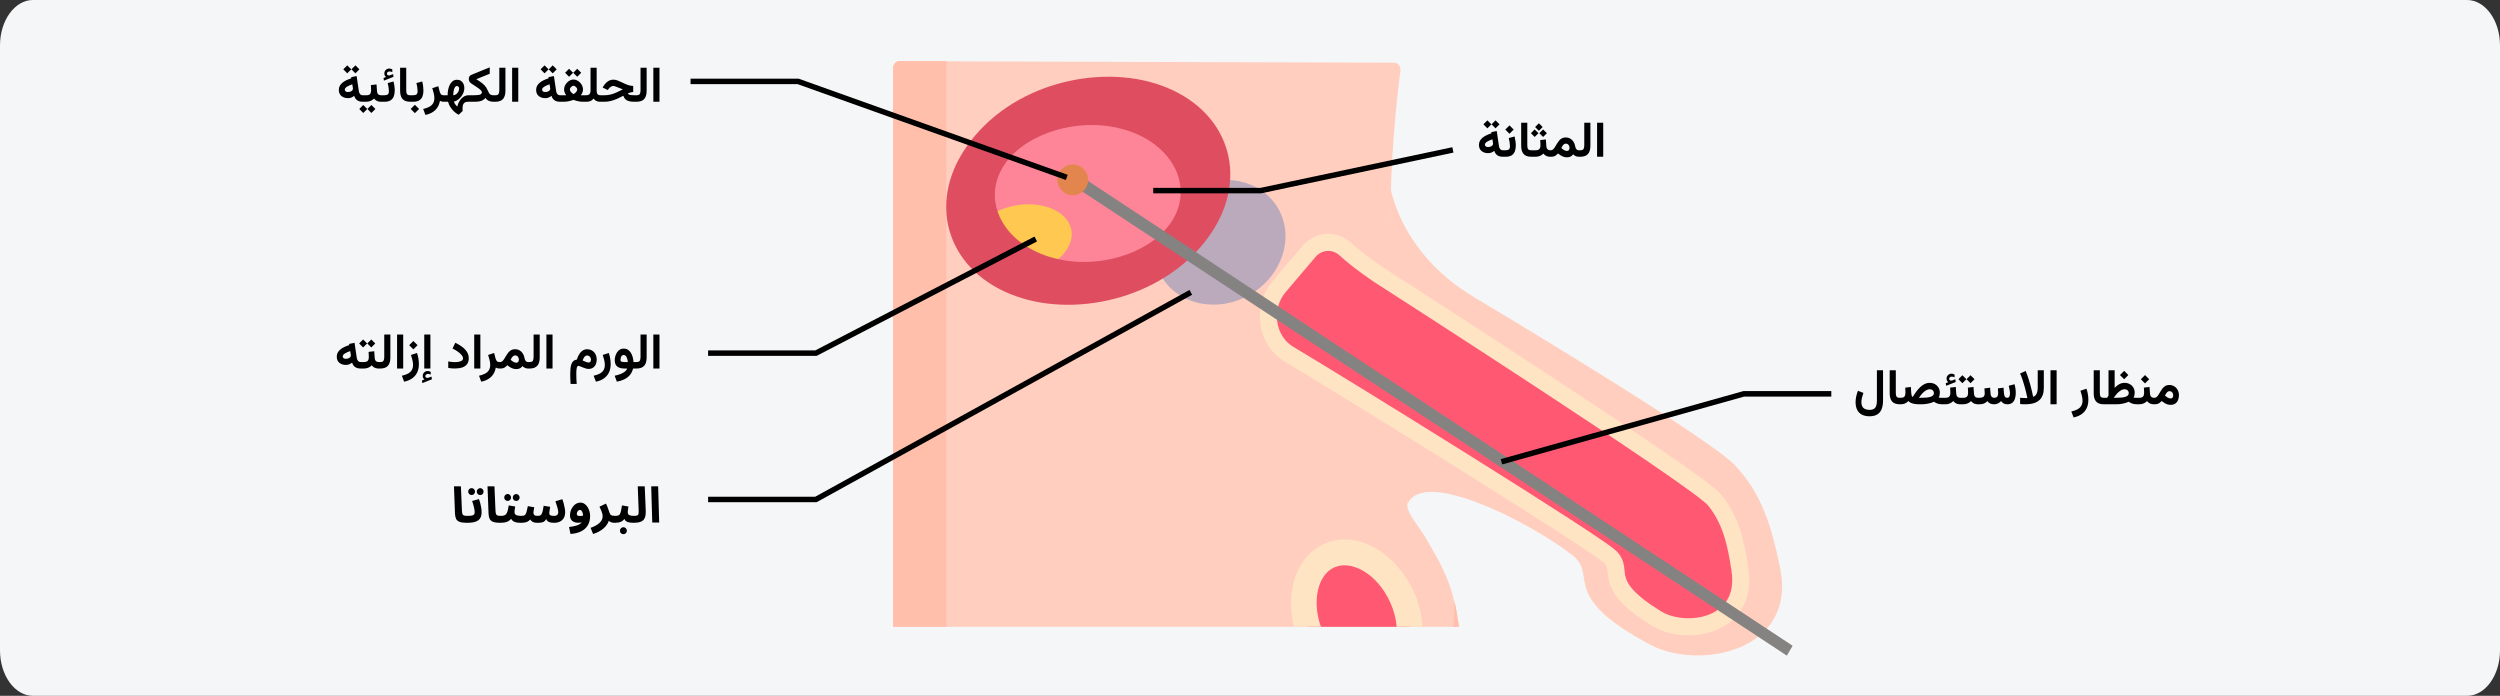 <?xml version="1.0" encoding="UTF-8"?>
<svg xmlns="http://www.w3.org/2000/svg" width="909" height="253" viewBox="0 0 909 253" fill="none">
  <rect x="0" y="0" width="909" height="253" fill="#333333" stroke="none"/>
  <g clip-path="url(#clip0_313_30707)">
    <path d="M897.026 0H11.974C5.388 0 0 7.425 0 16.5V236.5C0 245.575 5.388 253 11.974 253H897.026C903.612 253 909 245.575 909 236.5V16.5C909 7.425 903.612 0 897.026 0Z" fill="#F5F6F7"></path>
    <path d="M324.719 24.699V227.899H530.467C530.467 227.399 530.367 226.999 530.267 226.499C530.167 226.099 530.167 225.699 530.068 225.399C529.968 224.299 529.768 223.299 529.569 222.199C529.469 221.799 529.369 221.399 529.369 220.999C529.269 220.599 529.17 220.199 529.07 219.699C528.97 219.399 528.97 219.199 528.87 218.999C528.771 218.799 528.771 218.499 528.671 218.299C526.276 208.299 522.085 202.099 518.094 195.099C516.398 192.199 511.509 186.399 511.708 183.799C512.007 178.299 515.2 174.999 515.6 175.399C517.296 177.299 518.194 117.999 518.194 117.999L509.114 81.899C505.222 80.899 505.721 79.799 505.721 79.799C505.222 60.299 508.016 34.299 509.214 25.599C509.413 24.099 508.216 22.799 506.719 22.799L343.778 22.299L326.915 22.199C325.817 22.199 324.719 23.399 324.719 24.699Z" fill="#FFCEBF"></path>
    <path d="M528.87 218.301C528.87 221.701 528.771 224.901 528.471 227.901H530.467C530.467 227.401 530.367 227.001 530.267 226.501C530.167 226.101 530.167 225.701 530.068 225.401C529.968 224.301 529.768 223.301 529.569 222.201C529.469 221.801 529.369 221.401 529.369 221.001C529.269 220.601 529.17 220.201 529.07 219.701C528.97 219.401 528.97 219.201 528.87 219.001C528.97 218.801 528.87 218.501 528.87 218.301Z" fill="#FFBFAB"></path>
    <path d="M324.719 24.699V227.899H344.076V22.199H327.213C325.816 22.199 324.719 23.399 324.719 24.699Z" fill="#FFBFAB"></path>
    <path d="M475.388 227.901H512.506C512.306 224.401 511.408 220.801 509.812 217.201C504.324 204.801 492.45 198.001 483.27 202.101C475.188 205.701 471.995 216.801 475.388 227.901Z" fill="#FF5872"></path>
    <path d="M422.223 100.392C416.162 89.87 420.765 75.833 432.504 69.04C444.244 62.247 458.675 65.27 464.737 75.792C470.799 86.314 466.196 100.351 454.456 107.144C442.716 113.937 428.285 110.914 422.223 100.392Z" fill="#BAAABC"></path>
    <path d="M373.811 100.798C353.057 93.897 345.973 74.498 357.946 57.398C369.92 40.398 396.461 32.197 417.116 39.197C437.87 46.097 445.055 65.498 433.081 82.498C421.107 99.498 394.566 107.698 373.811 100.798Z" fill="#FE8598"></path>
    <path d="M362.436 98.501C353.755 95.901 350.762 88.602 355.751 82.102C360.74 75.701 371.915 72.602 380.596 75.201C389.277 77.802 392.27 85.102 387.281 91.602C382.292 98.102 371.117 101.201 362.436 98.501Z" fill="#FFC850"></path>
    <path d="M481.374 197.8C494.046 192.1 508.115 201.9 514.102 215.3C515.998 219.5 516.996 223.8 517.195 227.9H507.816C507.616 225 506.818 222 505.521 219.1C503.226 214 499.734 209.9 495.543 207.5C492.35 205.7 488.558 204.8 485.166 206.3C479.079 209 476.984 218.6 480.277 227.9H470.498C467.205 215 471.496 202.2 481.374 197.8Z" fill="#FFE4C4"></path>
    <path d="M351.26 53.599C367.325 30.2 399.853 23.099 422.005 31C446.55 39.7 454.633 63.9 440.165 85.1C424.599 107.799 392.37 115.899 369.42 107.7C344.874 98.999 336.692 74.7 351.26 53.599ZM380.097 92.9C388.578 95.9 398.257 95.999 407.337 93.299C415.419 90.9 421.905 86.499 425.696 80.999C434.078 68.799 427.293 53.599 410.929 47.8C402.448 44.8 392.769 44.7 383.689 47.4C376.704 49.499 369.52 53.499 365.329 59.7C356.948 71.9 363.733 87.1 380.097 92.9Z" fill="#DF4D60"></path>
    <path d="M504.723 63.102C504.723 63.102 505.92 90.402 536.553 108.402C536.553 108.402 620.967 158.702 630.845 169.202C640.724 179.702 644.116 191.502 647.209 206.302C653.595 237.002 617.674 243.702 600.213 234.502C566.387 216.602 581.155 209.302 571.875 202.002C556.609 190.002 517.595 170.102 511.907 183.102" fill="#FFCEBF"></path>
    <path d="M475.886 91.503C479.279 87.403 485.166 87.003 489.057 90.503C491.651 92.903 495.543 96.003 501.13 99.803C501.13 99.803 617.474 174.403 623.362 181.703C629.249 189.003 631.144 197.003 632.641 207.103C635.834 227.903 613.084 231.503 602.308 224.903C581.454 212.103 590.933 207.503 585.345 202.403C578.859 196.503 490.653 141.903 468.702 128.803C460.42 123.903 458.624 111.903 465.01 104.303L475.886 91.503Z" fill="#FF5872" stroke="#FFE4C4" stroke-width="6.207"></path>
    <path d="M651.799 234.796L393.667 64.496L391.172 68.096L649.703 238.396L651.799 234.796Z" fill="#858382"></path>
    <path d="M390.074 70.997C386.988 70.997 384.487 68.49 384.487 65.397C384.487 62.304 386.988 59.797 390.074 59.797C393.16 59.797 395.662 62.304 395.662 65.397C395.662 68.49 393.16 70.997 390.074 70.997Z" fill="#E2864D"></path>
    <path d="M387.879 64.502L290.194 29.602H251.08" stroke="black" stroke-width="2"></path>
    <path d="M376.604 86.898L296.679 128.398H257.466" stroke="black" stroke-width="2"></path>
    <path d="M432.98 106.301L296.68 181.601H257.467" stroke="black" stroke-width="2"></path>
    <path d="M528.271 54.5L458.425 69.3H419.311" stroke="black" stroke-width="2"></path>
    <path d="M665.867 143.199H634.037L545.931 167.899" stroke="black" stroke-width="2"></path>
    <path d="M543.776 43.764L542.326 45.205L543.776 46.664L545.227 45.205L543.776 43.764ZM540.806 43.764L539.373 45.205L540.806 46.664L542.273 45.205L540.806 43.764ZM546.448 57H546.738V54.636H546.483C546.044 54.636 545.707 54.495 545.473 54.214C545.238 53.927 545.095 53.605 545.042 53.247L544.216 47.648L542.229 48.053L542.291 48.475C541.682 48.662 541.102 48.885 540.551 49.143C540.006 49.395 539.522 49.69 539.101 50.03C538.685 50.37 538.354 50.757 538.107 51.19C537.867 51.624 537.747 52.113 537.747 52.658C537.747 53.648 538.063 54.401 538.696 54.917C539.329 55.433 540.12 55.69 541.069 55.69C541.497 55.69 541.89 55.623 542.247 55.488C542.604 55.348 542.962 55.134 543.319 54.847C543.466 55.321 543.677 55.72 543.952 56.042C544.228 56.358 544.573 56.599 544.989 56.763C545.405 56.921 545.892 57 546.448 57ZM542.871 52.245C542.871 52.515 542.777 52.74 542.59 52.922C542.408 53.103 542.177 53.238 541.896 53.326C541.614 53.414 541.33 53.458 541.043 53.458C540.703 53.458 540.428 53.382 540.217 53.23C540.012 53.071 539.909 52.855 539.909 52.579C539.909 52.386 539.982 52.198 540.129 52.017C540.275 51.835 540.475 51.665 540.727 51.507C540.984 51.343 541.277 51.19 541.605 51.05C541.934 50.903 542.276 50.769 542.634 50.645L542.801 51.665C542.824 51.77 542.842 51.873 542.854 51.973C542.865 52.072 542.871 52.163 542.871 52.245ZM547.389 57C548.332 57 549.076 56.83 549.621 56.49C550.166 56.145 550.556 55.667 550.79 55.058C551.024 54.442 551.142 53.725 551.142 52.904C551.142 52.4 551.104 51.873 551.027 51.322C550.957 50.766 550.849 50.2 550.702 49.626L548.575 50.197C548.739 50.83 548.854 51.404 548.918 51.92C548.988 52.435 549.023 52.855 549.023 53.177C549.023 53.733 548.889 54.117 548.619 54.328C548.355 54.533 547.939 54.636 547.371 54.636H546.413V57H547.389ZM548.848 45.592L547.327 47.112L548.848 48.633L550.368 47.112L548.848 45.592ZM553.102 44.634V52.992C553.102 54.34 553.397 55.345 553.989 56.007C554.587 56.669 555.521 57 556.793 57H557.004V54.636H556.793C556.213 54.636 555.823 54.501 555.624 54.231C555.425 53.956 555.325 53.487 555.325 52.825V44.634H553.102ZM556.67 54.636V57H557.698V54.636H556.67ZM559.535 44.818L558.164 46.19L559.535 47.56L560.906 46.19L559.535 44.818ZM561.073 47.06L559.702 48.431L561.073 49.802L562.444 48.431L561.073 47.06ZM558.015 47.06L556.644 48.431L558.015 49.802L559.386 48.431L558.015 47.06ZM560.019 50.944C560.048 51.243 560.068 51.551 560.08 51.867C560.098 52.178 560.106 52.497 560.106 52.825C560.106 53.435 559.978 53.889 559.72 54.188C559.462 54.486 559.002 54.636 558.34 54.636H557.505V57H558.34C558.896 57 559.421 56.898 559.913 56.692C560.411 56.487 560.833 56.197 561.179 55.822C561.354 56.057 561.562 56.262 561.803 56.438C562.043 56.613 562.321 56.751 562.638 56.851C562.954 56.95 563.312 57 563.71 57H563.903V54.636H563.728C563.399 54.636 563.13 54.574 562.919 54.451C562.708 54.328 562.547 54.152 562.436 53.924C562.33 53.695 562.269 53.429 562.251 53.124L562.075 50.698L560.019 50.944ZM563.947 57C564.393 57 564.762 56.947 565.055 56.842C565.348 56.736 565.605 56.596 565.828 56.42C566.051 56.238 566.271 56.033 566.487 55.805C566.833 56.08 567.176 56.323 567.516 56.534C567.861 56.745 568.216 56.909 568.579 57.026C568.942 57.144 569.326 57.202 569.73 57.202C570.246 57.202 570.683 57.114 571.04 56.938C571.403 56.757 571.729 56.478 572.016 56.103C572.232 56.361 572.522 56.575 572.886 56.745C573.249 56.915 573.618 57 573.993 57H574.23V54.636H574.002C573.814 54.636 573.633 54.586 573.457 54.486C573.287 54.387 573.138 54.22 573.009 53.985C572.88 53.751 572.78 53.44 572.71 53.054C572.61 52.48 572.408 51.961 572.104 51.498C571.805 51.029 571.415 50.66 570.935 50.391C570.46 50.115 569.895 49.977 569.238 49.977C568.705 49.977 568.245 50.089 567.858 50.312C567.472 50.534 567.135 50.824 566.848 51.182C566.561 51.539 566.3 51.917 566.065 52.315C565.837 52.708 565.614 53.083 565.397 53.44C565.181 53.792 564.955 54.079 564.721 54.302C564.486 54.524 564.214 54.636 563.903 54.636H563.587L563.578 57H563.947ZM569.309 52.227C569.736 52.227 570.073 52.377 570.319 52.676C570.565 52.969 570.688 53.323 570.688 53.739C570.688 54.056 570.612 54.325 570.46 54.548C570.313 54.77 570.073 54.882 569.739 54.882C569.604 54.882 569.449 54.858 569.273 54.812C569.104 54.765 568.916 54.685 568.711 54.574C568.559 54.492 568.397 54.387 568.228 54.258C568.058 54.129 567.882 53.98 567.7 53.81C567.806 53.581 567.935 53.347 568.087 53.106C568.245 52.86 568.424 52.652 568.623 52.482C568.828 52.312 569.057 52.227 569.309 52.227ZM573.896 54.636V57H574.547C575.854 57 576.8 56.663 577.386 55.989C577.972 55.315 578.265 54.319 578.265 53.001V44.634H576.041V52.834C576.041 53.42 575.95 53.868 575.769 54.179C575.593 54.483 575.188 54.636 574.556 54.636H573.896ZM582.932 44.634H580.699V56.991H582.932V44.634Z" fill="black"></path>
    <path d="M129.229 23.764L127.779 25.205L129.229 26.664L130.68 25.205L129.229 23.764ZM126.259 23.764L124.826 25.205L126.259 26.664L127.727 25.205L126.259 23.764ZM131.901 37H132.191V34.636H131.937C131.497 34.636 131.16 34.495 130.926 34.214C130.691 33.927 130.548 33.605 130.495 33.247L129.669 27.648L127.683 28.053L127.744 28.475C127.135 28.662 126.555 28.885 126.004 29.143C125.459 29.395 124.976 29.69 124.554 30.03C124.138 30.37 123.807 30.757 123.561 31.19C123.32 31.624 123.2 32.113 123.2 32.658C123.2 33.648 123.517 34.401 124.149 34.917C124.782 35.433 125.573 35.69 126.522 35.69C126.95 35.69 127.343 35.623 127.7 35.488C128.058 35.348 128.415 35.134 128.772 34.847C128.919 35.321 129.13 35.72 129.405 36.042C129.681 36.358 130.026 36.599 130.442 36.763C130.858 36.921 131.345 37 131.901 37ZM128.324 32.245C128.324 32.515 128.23 32.74 128.043 32.922C127.861 33.103 127.63 33.238 127.349 33.326C127.067 33.414 126.783 33.458 126.496 33.458C126.156 33.458 125.881 33.382 125.67 33.23C125.465 33.071 125.362 32.855 125.362 32.579C125.362 32.386 125.436 32.198 125.582 32.017C125.729 31.835 125.928 31.665 126.18 31.507C126.438 31.343 126.73 31.19 127.059 31.05C127.387 30.903 127.729 30.769 128.087 30.645L128.254 31.665C128.277 31.77 128.295 31.873 128.307 31.973C128.318 32.072 128.324 32.163 128.324 32.245ZM131.84 34.636V37H132.543V34.636H131.84ZM135.039 38.178L133.589 39.619L135.039 41.078L136.489 39.619L135.039 38.178ZM132.068 38.178L130.636 39.619L132.068 41.078L133.536 39.619L132.068 38.178ZM134.846 30.944C134.875 31.243 134.896 31.551 134.907 31.867C134.925 32.178 134.934 32.497 134.934 32.825C134.934 33.435 134.805 33.889 134.547 34.188C134.289 34.486 133.829 34.636 133.167 34.636H132.332V37H133.167C133.724 37 134.248 36.898 134.74 36.692C135.238 36.487 135.66 36.197 136.006 35.822C136.182 36.057 136.39 36.262 136.63 36.438C136.87 36.613 137.148 36.751 137.465 36.851C137.781 36.95 138.139 37 138.537 37H138.73V34.636H138.555C138.227 34.636 137.957 34.574 137.746 34.451C137.535 34.328 137.374 34.152 137.263 33.924C137.157 33.695 137.096 33.429 137.078 33.124L136.902 30.698L134.846 30.944ZM138.379 34.636V37H139.029V34.636H138.379ZM140.374 27.991L139.451 28.352L139.601 29.31L143.072 27.939L142.932 26.945L141.684 27.402C141.672 27.408 141.66 27.414 141.648 27.42C141.637 27.42 141.625 27.42 141.613 27.42C141.303 27.461 141.071 27.411 140.919 27.27C140.767 27.124 140.688 26.972 140.682 26.814C140.682 26.538 140.781 26.33 140.98 26.189C141.186 26.049 141.405 25.979 141.64 25.979C141.81 25.979 141.974 25.996 142.132 26.031C142.296 26.066 142.469 26.131 142.65 26.225L142.642 25.223C142.466 25.123 142.293 25.047 142.123 24.994C141.959 24.941 141.757 24.915 141.517 24.915C141.054 24.915 140.641 25.082 140.277 25.416C139.92 25.75 139.741 26.178 139.741 26.699C139.741 27.016 139.797 27.27 139.908 27.464C140.02 27.657 140.175 27.833 140.374 27.991ZM139.768 37C140.711 37 141.455 36.83 142 36.49C142.545 36.145 142.935 35.667 143.169 35.058C143.403 34.442 143.521 33.725 143.521 32.904C143.521 32.4 143.482 31.873 143.406 31.322C143.336 30.766 143.228 30.2 143.081 29.626L140.954 30.197C141.118 30.83 141.232 31.404 141.297 31.92C141.367 32.435 141.402 32.855 141.402 33.177C141.402 33.733 141.268 34.117 140.998 34.328C140.734 34.533 140.318 34.636 139.75 34.636H138.792V37H139.768ZM145.48 24.634V32.992C145.48 34.34 145.776 35.345 146.368 36.007C146.966 36.669 147.9 37 149.172 37H149.383V34.636H149.172C148.592 34.636 148.202 34.501 148.003 34.231C147.804 33.956 147.704 33.487 147.704 32.825V24.634H145.48ZM149.04 34.636V37H149.462V34.636H149.04ZM150.851 38.099L149.33 39.619L150.851 41.14L152.371 39.619L150.851 38.099ZM150.209 37C151.152 37 151.896 36.83 152.441 36.49C152.986 36.145 153.376 35.667 153.61 35.058C153.845 34.442 153.962 33.725 153.962 32.904C153.962 32.4 153.924 31.873 153.848 31.322C153.777 30.766 153.669 30.2 153.522 29.626L151.396 30.197C151.56 30.83 151.674 31.404 151.738 31.92C151.809 32.435 151.844 32.855 151.844 33.177C151.844 33.733 151.709 34.117 151.439 34.328C151.176 34.533 150.76 34.636 150.191 34.636H149.233V37H150.209ZM161.336 37H161.573V34.636H161.239C160.847 34.636 160.545 34.516 160.334 34.275C160.129 34.029 159.974 33.704 159.868 33.3L159.358 31.34L157.179 32.06C157.372 32.629 157.545 33.235 157.697 33.88C157.855 34.524 157.935 35.11 157.935 35.638C157.935 36.417 157.776 37.067 157.46 37.589C157.144 38.11 156.681 38.529 156.071 38.846C155.468 39.168 154.732 39.426 153.865 39.619L154.674 41.781C155.705 41.576 156.587 41.236 157.319 40.762C158.058 40.293 158.646 39.71 159.086 39.013C159.525 38.315 159.815 37.53 159.956 36.657C160.114 36.757 160.313 36.839 160.554 36.903C160.794 36.968 161.055 37 161.336 37ZM161.248 37H162.927C163.073 37.645 163.337 38.272 163.718 38.881C164.099 39.496 164.556 40.05 165.089 40.542C165.622 41.04 166.185 41.433 166.776 41.72L168.227 40.357C168.215 40.199 168.203 40.041 168.191 39.883C168.186 39.73 168.183 39.581 168.183 39.435C168.183 39.024 168.218 38.664 168.288 38.353C168.364 38.049 168.481 37.797 168.64 37.598C168.798 37.398 169.006 37.249 169.264 37.149C169.527 37.05 169.853 37 170.239 37H170.538V34.636H170.257C169.788 34.636 169.337 34.747 168.903 34.97C168.47 35.192 168.074 35.497 167.717 35.884C167.365 36.27 167.063 36.71 166.812 37.202C166.565 37.694 166.393 38.213 166.293 38.758C166.1 38.605 165.918 38.427 165.748 38.222C165.578 38.023 165.432 37.815 165.309 37.598C165.186 37.381 165.092 37.17 165.027 36.965C165.525 36.842 166.003 36.619 166.46 36.297C166.917 35.969 167.324 35.579 167.682 35.128C168.039 34.671 168.32 34.179 168.525 33.651C168.73 33.118 168.833 32.579 168.833 32.034C168.833 31.454 168.728 30.939 168.517 30.487C168.306 30.03 168.004 29.67 167.611 29.406C167.219 29.137 166.747 29.002 166.196 29.002C165.558 29.002 165.019 29.175 164.579 29.52C164.14 29.866 163.788 30.314 163.524 30.865C163.261 31.416 163.067 32.008 162.944 32.641C162.821 33.273 162.76 33.877 162.76 34.451V34.636H161.248V37ZM166.117 31.278C166.357 31.278 166.551 31.36 166.697 31.524C166.85 31.683 166.926 31.905 166.926 32.192C166.926 32.608 166.829 33.001 166.636 33.37C166.442 33.733 166.185 34.032 165.862 34.267C165.546 34.495 165.194 34.621 164.808 34.645V34.451C164.808 34.117 164.831 33.766 164.878 33.397C164.931 33.022 165.01 32.676 165.115 32.359C165.227 32.037 165.364 31.776 165.528 31.577C165.692 31.378 165.889 31.278 166.117 31.278ZM173.175 28.8L178.07 26.814V24.484L171.373 27.218C171.068 27.341 170.837 27.537 170.679 27.807C170.526 28.076 170.45 28.372 170.45 28.694C170.45 28.987 170.512 29.269 170.635 29.538C170.764 29.802 170.942 30.024 171.171 30.206C171.452 30.411 171.769 30.628 172.12 30.856C172.478 31.085 172.835 31.316 173.192 31.551C173.556 31.785 173.89 32.02 174.194 32.254C174.499 32.488 174.745 32.714 174.933 32.931C175.12 33.148 175.214 33.347 175.214 33.528C175.214 33.827 175.108 34.056 174.897 34.214C174.687 34.372 174.367 34.483 173.939 34.548C173.518 34.606 172.981 34.636 172.331 34.636H170.213V37H172.34C173.107 37 173.746 36.956 174.256 36.868C174.766 36.774 175.196 36.625 175.548 36.42C175.905 36.215 176.228 35.942 176.515 35.602C176.854 36.101 177.262 36.458 177.736 36.675C178.217 36.892 178.803 37 179.494 37H179.74V34.636H179.494C179.072 34.636 178.732 34.577 178.475 34.46C178.217 34.337 178.003 34.144 177.833 33.88C177.663 33.61 177.487 33.256 177.306 32.816C177.165 32.465 177.004 32.145 176.822 31.858C176.641 31.571 176.433 31.302 176.198 31.05C175.964 30.798 175.697 30.555 175.398 30.32C175.105 30.08 174.774 29.837 174.405 29.591C174.036 29.345 173.626 29.081 173.175 28.8ZM179.406 34.636V37H180.057C181.363 37 182.31 36.663 182.896 35.989C183.481 35.315 183.774 34.319 183.774 33.001V24.634H181.551V32.834C181.551 33.42 181.46 33.868 181.278 34.179C181.103 34.483 180.698 34.636 180.065 34.636H179.406ZM188.441 24.634H186.209V36.991H188.441V24.634ZM200.966 23.764L199.516 25.205L200.966 26.664L202.416 25.205L200.966 23.764ZM197.995 23.764L196.562 25.205L197.995 26.664L199.463 25.205L197.995 23.764ZM203.638 37H203.928V34.636H203.673C203.233 34.636 202.896 34.495 202.662 34.214C202.428 33.927 202.284 33.605 202.231 33.247L201.405 27.648L199.419 28.053L199.48 28.475C198.871 28.662 198.291 28.885 197.74 29.143C197.195 29.395 196.712 29.69 196.29 30.03C195.874 30.37 195.543 30.757 195.297 31.19C195.057 31.624 194.937 32.113 194.937 32.658C194.937 33.648 195.253 34.401 195.886 34.917C196.519 35.433 197.31 35.69 198.259 35.69C198.687 35.69 199.079 35.623 199.437 35.488C199.794 35.348 200.151 35.134 200.509 34.847C200.655 35.321 200.866 35.72 201.142 36.042C201.417 36.358 201.763 36.599 202.179 36.763C202.595 36.921 203.081 37 203.638 37ZM200.061 32.245C200.061 32.515 199.967 32.74 199.779 32.922C199.598 33.103 199.366 33.238 199.085 33.326C198.804 33.414 198.52 33.458 198.232 33.458C197.893 33.458 197.617 33.382 197.406 33.23C197.201 33.071 197.099 32.855 197.099 32.579C197.099 32.386 197.172 32.198 197.318 32.017C197.465 31.835 197.664 31.665 197.916 31.507C198.174 31.343 198.467 31.19 198.795 31.05C199.123 30.903 199.466 30.769 199.823 30.645L199.99 31.665C200.014 31.77 200.031 31.873 200.043 31.973C200.055 32.072 200.061 32.163 200.061 32.245ZM209.878 25.012L208.428 26.453L209.878 27.912L211.328 26.453L209.878 25.012ZM206.907 25.012L205.475 26.453L206.907 27.912L208.375 26.453L206.907 25.012ZM208.516 31.182C208.703 31.182 208.899 31.252 209.104 31.393C209.315 31.533 209.497 31.706 209.649 31.911C209.802 32.11 209.878 32.307 209.878 32.5C209.878 32.734 209.808 32.966 209.667 33.194C209.532 33.417 209.359 33.619 209.148 33.801C208.943 33.977 208.738 34.117 208.533 34.223C208.357 34.129 208.164 33.991 207.953 33.81C207.748 33.628 207.572 33.426 207.426 33.203C207.279 32.975 207.206 32.746 207.206 32.518C207.206 32.324 207.276 32.125 207.417 31.92C207.563 31.715 207.739 31.542 207.944 31.401C208.149 31.255 208.34 31.182 208.516 31.182ZM211.979 32.5C211.979 32.043 211.882 31.604 211.688 31.182C211.495 30.754 211.234 30.37 210.906 30.03C210.578 29.69 210.206 29.421 209.79 29.222C209.374 29.017 208.946 28.914 208.507 28.914C208.079 28.914 207.66 29.017 207.25 29.222C206.846 29.421 206.482 29.693 206.16 30.039C205.838 30.379 205.58 30.76 205.387 31.182C205.199 31.604 205.105 32.037 205.105 32.482C205.105 32.74 205.132 32.989 205.185 33.23C205.243 33.47 205.328 33.704 205.439 33.933C205.557 34.161 205.697 34.39 205.861 34.618C205.727 34.624 205.604 34.63 205.492 34.636C205.387 34.636 205.284 34.636 205.185 34.636C205.091 34.636 204.991 34.636 204.886 34.636H203.611V37H205.123C205.445 37 205.797 36.971 206.178 36.912C206.564 36.853 206.957 36.774 207.355 36.675C207.754 36.569 208.138 36.452 208.507 36.323C208.87 36.446 209.245 36.56 209.632 36.666C210.019 36.766 210.396 36.848 210.766 36.912C211.135 36.971 211.472 37 211.776 37H212.893V34.636H212.058C211.981 34.636 211.899 34.636 211.812 34.636C211.724 34.636 211.63 34.636 211.53 34.636C211.431 34.636 211.322 34.633 211.205 34.627C211.375 34.398 211.516 34.173 211.627 33.95C211.744 33.722 211.832 33.49 211.891 33.256C211.949 33.016 211.979 32.764 211.979 32.5ZM214.721 32.86C214.721 33.253 214.668 33.581 214.562 33.845C214.463 34.108 214.293 34.308 214.053 34.442C213.818 34.571 213.496 34.636 213.086 34.636H212.576V37H213.139C213.607 37 214.003 36.953 214.325 36.859C214.653 36.766 214.935 36.634 215.169 36.464C215.409 36.288 215.632 36.077 215.837 35.831C216.024 36.089 216.232 36.306 216.461 36.481C216.695 36.651 216.965 36.78 217.27 36.868C217.58 36.956 217.946 37 218.368 37H218.614V34.636H218.351C217.976 34.636 217.686 34.568 217.48 34.434C217.281 34.299 217.141 34.1 217.059 33.836C216.982 33.572 216.944 33.25 216.944 32.869V24.634H214.721V32.86ZM231.077 34.636H230.603C230.222 34.636 229.864 34.615 229.53 34.574C229.196 34.533 228.918 34.463 228.695 34.363C228.479 34.258 228.338 34.123 228.273 33.959C228.654 33.795 228.997 33.675 229.302 33.599C229.606 33.517 229.917 33.461 230.233 33.432V31.252C229.894 31.234 229.577 31.202 229.284 31.155C228.991 31.102 228.689 31.026 228.379 30.927C228.074 30.821 227.729 30.686 227.342 30.523C226.955 30.352 226.501 30.139 225.979 29.881C225.493 29.641 225.01 29.43 224.529 29.248C224.055 29.061 223.557 28.967 223.035 28.967C222.273 28.967 221.588 29.184 220.979 29.617C220.369 30.051 219.862 30.602 219.458 31.27L219.115 31.823L220.961 32.728L221.383 32.201C221.559 31.973 221.793 31.759 222.086 31.56C222.385 31.355 222.698 31.252 223.026 31.252C223.097 31.252 223.188 31.267 223.299 31.296C223.416 31.325 223.554 31.369 223.712 31.428C223.876 31.48 224.061 31.548 224.266 31.63C224.465 31.7 224.693 31.788 224.951 31.894C225.215 31.993 225.479 32.096 225.742 32.201C226.012 32.307 226.255 32.406 226.472 32.5C225.628 32.934 224.846 33.312 224.125 33.634C223.41 33.95 222.704 34.196 222.007 34.372C221.315 34.548 220.574 34.636 219.783 34.636H218.307V37H219.757C220.577 37 221.374 36.9 222.147 36.701C222.927 36.496 223.691 36.23 224.441 35.901C225.191 35.567 225.93 35.204 226.656 34.812C226.803 35.333 227.043 35.755 227.377 36.077C227.711 36.399 228.145 36.634 228.678 36.78C229.211 36.927 229.841 37 230.567 37H231.077V34.636ZM230.752 34.636V37H231.402C232.709 37 233.655 36.663 234.241 35.989C234.827 35.315 235.12 34.319 235.12 33.001V24.634H232.896V32.834C232.896 33.42 232.806 33.868 232.624 34.179C232.448 34.483 232.044 34.636 231.411 34.636H230.752ZM239.787 24.634H237.555V36.991H239.787V24.634Z" fill="black"></path>
    <path d="M131.146 134H131.436V131.636H131.181C130.741 131.636 130.404 131.495 130.17 131.214C129.936 130.927 129.792 130.604 129.739 130.247L128.913 124.648L126.927 125.053L126.988 125.475C126.379 125.662 125.799 125.885 125.248 126.143C124.703 126.395 124.22 126.69 123.798 127.03C123.382 127.37 123.051 127.757 122.805 128.19C122.564 128.624 122.444 129.113 122.444 129.658C122.444 130.648 122.761 131.401 123.394 131.917C124.026 132.433 124.817 132.69 125.767 132.69C126.194 132.69 126.587 132.623 126.944 132.488C127.302 132.348 127.659 132.134 128.017 131.847C128.163 132.321 128.374 132.72 128.649 133.042C128.925 133.358 129.271 133.599 129.687 133.763C130.103 133.921 130.589 134 131.146 134ZM127.568 129.245C127.568 129.515 127.475 129.74 127.287 129.922C127.105 130.104 126.874 130.238 126.593 130.326C126.312 130.414 126.027 130.458 125.74 130.458C125.4 130.458 125.125 130.382 124.914 130.229C124.709 130.071 124.606 129.854 124.606 129.579C124.606 129.386 124.68 129.198 124.826 129.017C124.973 128.835 125.172 128.665 125.424 128.507C125.682 128.343 125.975 128.19 126.303 128.05C126.631 127.903 126.974 127.769 127.331 127.646L127.498 128.665C127.521 128.771 127.539 128.873 127.551 128.973C127.562 129.072 127.568 129.163 127.568 129.245ZM131.102 131.636V134H131.726V131.636H131.102ZM134.995 123.436L133.545 124.877L134.995 126.336L136.445 124.877L134.995 123.436ZM132.024 123.436L130.592 124.877L132.024 126.336L133.492 124.877L132.024 123.436ZM134.011 127.944C134.04 128.243 134.061 128.551 134.072 128.867C134.09 129.178 134.099 129.497 134.099 129.825C134.099 130.435 133.97 130.889 133.712 131.188C133.454 131.486 132.994 131.636 132.332 131.636H131.497V134H132.332C132.889 134 133.413 133.897 133.905 133.692C134.403 133.487 134.825 133.197 135.171 132.822C135.347 133.057 135.555 133.262 135.795 133.438C136.035 133.613 136.313 133.751 136.63 133.851C136.946 133.95 137.304 134 137.702 134H137.896V131.636H137.72C137.392 131.636 137.122 131.574 136.911 131.451C136.7 131.328 136.539 131.152 136.428 130.924C136.322 130.695 136.261 130.429 136.243 130.124L136.067 127.698L134.011 127.944ZM137.57 131.636V134H138.221C139.527 134 140.474 133.663 141.06 132.989C141.646 132.315 141.938 131.319 141.938 130.001V121.634H139.715V129.834C139.715 130.42 139.624 130.868 139.442 131.179C139.267 131.483 138.862 131.636 138.229 131.636H137.57ZM146.605 121.634H144.373V133.991H146.605V121.634ZM150.306 123.989L148.785 125.51L150.306 127.03L151.826 125.51L150.306 123.989ZM146.939 138.781C148.047 138.559 149.002 138.172 149.805 137.621C150.607 137.07 151.226 136.355 151.659 135.477C152.093 134.604 152.31 133.575 152.31 132.392C152.31 131.741 152.251 131.062 152.134 130.353C152.017 129.644 151.844 128.973 151.615 128.34L149.427 129.061C149.62 129.629 149.793 130.235 149.945 130.88C150.104 131.524 150.183 132.11 150.183 132.638C150.183 133.417 150.024 134.067 149.708 134.589C149.392 135.11 148.929 135.529 148.319 135.846C147.716 136.168 146.98 136.426 146.113 136.619L146.939 138.781ZM154.34 137.981L153.417 138.333L153.566 139.291L157.038 137.92L156.897 136.927L155.649 137.384C155.638 137.39 155.626 137.393 155.614 137.393C155.603 137.398 155.591 137.401 155.579 137.401C155.269 137.442 155.037 137.393 154.885 137.252C154.732 137.111 154.653 136.959 154.647 136.795C154.647 136.52 154.747 136.312 154.946 136.171C155.151 136.03 155.371 135.96 155.605 135.96C155.775 135.96 155.939 135.978 156.098 136.013C156.262 136.054 156.435 136.121 156.616 136.215L156.607 135.204C156.432 135.104 156.259 135.028 156.089 134.976C155.925 134.923 155.723 134.896 155.482 134.896C155.02 134.896 154.606 135.063 154.243 135.397C153.886 135.731 153.707 136.159 153.707 136.681C153.707 136.997 153.763 137.252 153.874 137.445C153.985 137.639 154.141 137.817 154.34 137.981ZM156.493 121.634H154.261V133.991H156.493V121.634ZM165.273 131.671C164.963 131.671 164.597 131.647 164.175 131.601C163.759 131.548 163.36 131.483 162.979 131.407V133.763C163.354 133.845 163.738 133.903 164.131 133.938C164.529 133.968 164.954 133.982 165.405 133.982C166.448 133.982 167.345 133.854 168.095 133.596C168.851 133.338 169.431 132.931 169.835 132.374C170.245 131.817 170.45 131.091 170.45 130.194C170.45 129.556 170.318 128.967 170.055 128.428C169.791 127.883 169.431 127.382 168.974 126.925C168.517 126.468 167.995 126.049 167.409 125.668C166.823 125.287 166.205 124.936 165.555 124.613L164.544 126.723C165.265 127.074 165.912 127.458 166.486 127.874C167.061 128.284 167.515 128.694 167.849 129.104C168.183 129.515 168.35 129.904 168.35 130.273C168.35 130.637 168.206 130.921 167.919 131.126C167.632 131.325 167.254 131.466 166.785 131.548C166.316 131.63 165.812 131.671 165.273 131.671ZM174.66 121.634H172.428V133.991H174.66V121.634ZM181.639 134H181.876V131.636H181.542C181.149 131.636 180.848 131.516 180.637 131.275C180.432 131.029 180.276 130.704 180.171 130.3L179.661 128.34L177.481 129.061C177.675 129.629 177.848 130.235 178 130.88C178.158 131.524 178.237 132.11 178.237 132.638C178.237 133.417 178.079 134.067 177.763 134.589C177.446 135.11 176.983 135.529 176.374 135.846C175.771 136.168 175.035 136.426 174.168 136.619L174.977 138.781C176.008 138.576 176.89 138.236 177.622 137.762C178.36 137.293 178.949 136.71 179.389 136.013C179.828 135.315 180.118 134.53 180.259 133.657C180.417 133.757 180.616 133.839 180.856 133.903C181.097 133.968 181.357 134 181.639 134ZM181.92 134C182.365 134 182.734 133.947 183.027 133.842C183.32 133.736 183.578 133.596 183.801 133.42C184.023 133.238 184.243 133.033 184.46 132.805C184.806 133.08 185.148 133.323 185.488 133.534C185.834 133.745 186.188 133.909 186.552 134.026C186.915 134.144 187.299 134.202 187.703 134.202C188.219 134.202 188.655 134.114 189.013 133.938C189.376 133.757 189.701 133.479 189.988 133.104C190.205 133.361 190.495 133.575 190.858 133.745C191.222 133.915 191.591 134 191.966 134H192.203V131.636H191.975C191.787 131.636 191.605 131.586 191.43 131.486C191.26 131.387 191.11 131.22 190.981 130.985C190.853 130.751 190.753 130.44 190.683 130.054C190.583 129.479 190.381 128.961 190.076 128.498C189.777 128.029 189.388 127.66 188.907 127.391C188.433 127.115 187.867 126.978 187.211 126.978C186.678 126.978 186.218 127.089 185.831 127.312C185.444 127.534 185.107 127.824 184.82 128.182C184.533 128.539 184.272 128.917 184.038 129.315C183.81 129.708 183.587 130.083 183.37 130.44C183.153 130.792 182.928 131.079 182.693 131.302C182.459 131.524 182.187 131.636 181.876 131.636H181.56L181.551 134H181.92ZM187.281 129.228C187.709 129.228 188.046 129.377 188.292 129.676C188.538 129.969 188.661 130.323 188.661 130.739C188.661 131.056 188.585 131.325 188.433 131.548C188.286 131.771 188.046 131.882 187.712 131.882C187.577 131.882 187.422 131.858 187.246 131.812C187.076 131.765 186.889 131.686 186.684 131.574C186.531 131.492 186.37 131.387 186.2 131.258C186.03 131.129 185.854 130.979 185.673 130.81C185.778 130.581 185.907 130.347 186.06 130.106C186.218 129.86 186.396 129.652 186.596 129.482C186.801 129.312 187.029 129.228 187.281 129.228ZM191.869 131.636V134H192.52C193.826 134 194.772 133.663 195.358 132.989C195.944 132.315 196.237 131.319 196.237 130.001V121.634H194.014V129.834C194.014 130.42 193.923 130.868 193.741 131.179C193.565 131.483 193.161 131.636 192.528 131.636H191.869ZM200.904 121.634H198.672V133.991H200.904V121.634ZM214.879 130.783C214.879 131.059 214.812 131.302 214.677 131.513C214.548 131.718 214.328 131.82 214.018 131.82C213.859 131.82 213.666 131.785 213.438 131.715C213.209 131.645 212.957 131.554 212.682 131.442C212.412 131.325 212.131 131.202 211.838 131.073C211.908 130.862 211.993 130.651 212.093 130.44C212.192 130.224 212.307 130.027 212.436 129.852C212.57 129.67 212.723 129.526 212.893 129.421C213.062 129.31 213.25 129.254 213.455 129.254C213.742 129.254 213.991 129.324 214.202 129.465C214.413 129.605 214.577 129.793 214.694 130.027C214.817 130.262 214.879 130.514 214.879 130.783ZM209.764 130.713C209.225 130.807 208.791 131.003 208.463 131.302C208.141 131.601 207.897 131.987 207.733 132.462C207.575 132.931 207.47 133.476 207.417 134.097C207.364 134.718 207.338 135.403 207.338 136.153C207.338 136.692 207.35 137.246 207.373 137.814C207.396 138.389 207.426 138.983 207.461 139.599H209.693C209.682 139.382 209.661 139.095 209.632 138.737C209.608 138.38 209.588 137.976 209.57 137.524C209.553 137.079 209.544 136.616 209.544 136.136C209.544 135.667 209.553 135.242 209.57 134.861C209.594 134.48 209.632 134.155 209.685 133.886C209.743 133.61 209.819 133.402 209.913 133.262C210.013 133.115 210.139 133.042 210.291 133.042C210.467 133.042 210.695 133.098 210.977 133.209C211.258 133.32 211.568 133.449 211.908 133.596C212.254 133.736 212.605 133.862 212.963 133.974C213.32 134.085 213.66 134.141 213.982 134.141C214.639 134.141 215.187 133.988 215.626 133.684C216.071 133.379 216.405 132.975 216.628 132.471C216.851 131.961 216.962 131.401 216.962 130.792C216.962 130.03 216.812 129.365 216.514 128.797C216.215 128.223 215.802 127.777 215.274 127.461C214.747 127.145 214.129 126.986 213.42 126.986C212.963 126.986 212.541 127.086 212.154 127.285C211.773 127.479 211.431 127.748 211.126 128.094C210.821 128.439 210.555 128.835 210.326 129.28C210.104 129.726 209.916 130.203 209.764 130.713ZM216.672 138.781C217.779 138.559 218.734 138.172 219.537 137.621C220.34 137.07 220.958 136.355 221.392 135.477C221.825 134.604 222.042 133.575 222.042 132.392C222.042 131.741 221.983 131.062 221.866 130.353C221.749 129.644 221.576 128.973 221.348 128.34L219.159 129.061C219.353 129.629 219.525 130.235 219.678 130.88C219.836 131.524 219.915 132.11 219.915 132.638C219.915 133.417 219.757 134.067 219.44 134.589C219.124 135.11 218.661 135.529 218.052 135.846C217.448 136.168 216.713 136.426 215.846 136.619L216.672 138.781ZM226.788 126.74C226.231 126.74 225.748 126.875 225.338 127.145C224.928 127.408 224.588 127.754 224.318 128.182C224.049 128.609 223.847 129.066 223.712 129.553C223.583 130.039 223.519 130.502 223.519 130.941C223.519 132.008 223.823 132.784 224.433 133.271C225.042 133.757 225.933 134 227.104 134H228.036C227.89 134.422 227.603 134.803 227.175 135.143C226.747 135.482 226.217 135.772 225.584 136.013C224.957 136.259 224.26 136.458 223.492 136.61L224.292 138.772C225.446 138.55 226.422 138.225 227.219 137.797C228.016 137.375 228.657 136.848 229.144 136.215C229.63 135.588 229.976 134.85 230.181 134H231.068V131.636H230.339C230.304 130.979 230.201 130.358 230.031 129.772C229.867 129.181 229.636 128.659 229.337 128.208C229.044 127.751 228.687 127.394 228.265 127.136C227.843 126.872 227.351 126.74 226.788 126.74ZM227.078 131.636C226.621 131.636 226.261 131.589 225.997 131.495C225.733 131.396 225.602 131.182 225.602 130.854C225.602 130.637 225.637 130.391 225.707 130.115C225.777 129.834 225.897 129.591 226.067 129.386C226.243 129.175 226.478 129.069 226.771 129.069C227.017 129.069 227.228 129.146 227.403 129.298C227.585 129.444 227.734 129.644 227.852 129.896C227.975 130.142 228.071 130.417 228.142 130.722C228.212 131.026 228.259 131.331 228.282 131.636H227.078ZM230.752 131.636V134H231.402C232.709 134 233.655 133.663 234.241 132.989C234.827 132.315 235.12 131.319 235.12 130.001V121.634H232.896V129.834C232.896 130.42 232.806 130.868 232.624 131.179C232.448 131.483 232.044 131.636 231.411 131.636H230.752ZM239.787 121.634H237.555V133.991H239.787V121.634Z" fill="black"></path>
    <path d="M169.706 190.09C168.59 190.09 167.726 189.976 167.114 189.748C166.514 189.52 166.094 189.166 165.854 188.686C165.614 188.194 165.476 187.576 165.44 186.832L165.062 176.824H167.582L167.96 185.626C167.984 186.178 168.044 186.592 168.14 186.868C168.236 187.144 168.416 187.33 168.68 187.426C168.956 187.522 169.358 187.57 169.886 187.57C170.342 187.57 170.666 187.69 170.858 187.93C171.062 188.158 171.164 188.446 171.164 188.794C171.164 189.166 171.038 189.478 170.786 189.73C170.534 189.97 170.174 190.09 169.706 190.09ZM169.73 190.09L169.91 187.57C170.63 187.57 171.182 187.534 171.566 187.462C171.95 187.39 172.214 187.258 172.358 187.066C172.514 186.862 172.592 186.574 172.592 186.202C172.592 185.866 172.544 185.464 172.448 184.996C172.364 184.528 172.25 184.042 172.106 183.538C171.974 183.034 171.83 182.572 171.674 182.152L174.158 181.468C174.314 181.876 174.464 182.35 174.608 182.89C174.752 183.43 174.872 183.988 174.968 184.564C175.064 185.128 175.112 185.674 175.112 186.202C175.112 187.018 174.98 187.684 174.716 188.2C174.452 188.704 174.08 189.094 173.6 189.37C173.132 189.646 172.568 189.838 171.908 189.946C171.248 190.042 170.522 190.09 169.73 190.09ZM174.608 180.01C174.26 180.01 173.96 179.89 173.708 179.65C173.468 179.398 173.348 179.104 173.348 178.768C173.348 178.42 173.468 178.12 173.708 177.868C173.96 177.616 174.26 177.49 174.608 177.49C174.944 177.49 175.232 177.616 175.472 177.868C175.712 178.12 175.832 178.42 175.832 178.768C175.832 179.104 175.712 179.398 175.472 179.65C175.232 179.89 174.944 180.01 174.608 180.01ZM171.494 179.992C171.146 179.992 170.846 179.872 170.594 179.632C170.354 179.38 170.234 179.086 170.234 178.75C170.234 178.402 170.354 178.102 170.594 177.85C170.846 177.598 171.146 177.472 171.494 177.472C171.83 177.472 172.118 177.598 172.358 177.85C172.598 178.102 172.718 178.402 172.718 178.75C172.718 179.086 172.598 179.38 172.358 179.632C172.118 179.872 171.83 179.992 171.494 179.992ZM181.905 190.09C180.789 190.09 179.925 189.976 179.313 189.748C178.713 189.52 178.293 189.166 178.053 188.686C177.813 188.194 177.675 187.576 177.639 186.832L177.261 176.824H179.781L180.159 185.626C180.183 186.178 180.243 186.592 180.339 186.868C180.435 187.144 180.615 187.33 180.879 187.426C181.155 187.522 181.557 187.57 182.085 187.57C182.541 187.57 182.865 187.69 183.057 187.93C183.261 188.158 183.363 188.446 183.363 188.794C183.363 189.166 183.237 189.478 182.985 189.73C182.733 189.97 182.373 190.09 181.905 190.09ZM181.93 190.09L182.11 187.57C182.542 187.57 182.914 187.528 183.226 187.444C183.538 187.36 183.802 187.192 184.018 186.94C184.234 186.676 184.414 186.292 184.558 185.788C184.714 185.284 184.852 184.612 184.972 183.772L187.33 184.168C187.306 184.348 187.27 184.558 187.222 184.798C187.186 185.038 187.15 185.284 187.114 185.536C187.09 185.776 187.078 186.004 187.078 186.22C187.078 186.436 187.12 186.628 187.204 186.796C187.288 186.964 187.42 187.108 187.6 187.228C187.792 187.336 188.038 187.42 188.338 187.48C188.65 187.54 189.028 187.57 189.472 187.57C189.928 187.57 190.252 187.69 190.444 187.93C190.636 188.158 190.732 188.446 190.732 188.794C190.732 189.166 190.606 189.478 190.354 189.73C190.114 189.97 189.76 190.09 189.292 190.09C188.752 190.09 188.26 190.048 187.816 189.964C187.384 189.88 187.006 189.742 186.682 189.55C186.37 189.346 186.112 189.082 185.908 188.758C185.716 188.422 185.596 188.014 185.548 187.534H186.412C186.196 188.11 185.92 188.572 185.584 188.92C185.26 189.256 184.894 189.508 184.486 189.676C184.078 189.844 183.652 189.952 183.208 190C182.776 190.06 182.35 190.09 181.93 190.09ZM187.708 182.152C187.36 182.152 187.06 182.032 186.808 181.792C186.568 181.54 186.448 181.246 186.448 180.91C186.448 180.562 186.568 180.262 186.808 180.01C187.06 179.758 187.36 179.632 187.708 179.632C188.044 179.632 188.332 179.758 188.572 180.01C188.812 180.262 188.932 180.562 188.932 180.91C188.932 181.246 188.812 181.54 188.572 181.792C188.332 182.032 188.044 182.152 187.708 182.152ZM184.594 182.134C184.246 182.134 183.946 182.014 183.694 181.774C183.454 181.522 183.334 181.228 183.334 180.892C183.334 180.544 183.454 180.244 183.694 179.992C183.946 179.74 184.246 179.614 184.594 179.614C184.93 179.614 185.218 179.74 185.458 179.992C185.698 180.244 185.818 180.544 185.818 180.892C185.818 181.228 185.698 181.522 185.458 181.774C185.218 182.014 184.93 182.134 184.594 182.134ZM189.295 190.09L189.475 187.57C189.871 187.57 190.195 187.54 190.447 187.48C190.699 187.408 190.903 187.258 191.059 187.03C191.227 186.79 191.371 186.436 191.491 185.968C191.623 185.488 191.767 184.84 191.923 184.024L194.263 184.456C194.227 184.636 194.185 184.846 194.137 185.086C194.089 185.326 194.047 185.572 194.011 185.824C193.975 186.064 193.957 186.28 193.957 186.472C193.957 186.808 194.065 187.078 194.281 187.282C194.497 187.474 194.905 187.57 195.505 187.57C195.805 187.57 196.063 187.54 196.279 187.48C196.507 187.408 196.699 187.258 196.855 187.03C197.023 186.79 197.167 186.424 197.287 185.932C197.419 185.428 197.545 184.75 197.665 183.898L200.041 184.276C199.993 184.552 199.945 184.846 199.897 185.158C199.849 185.47 199.807 185.758 199.771 186.022C199.735 186.286 199.717 186.502 199.717 186.67C199.717 186.826 199.759 186.976 199.843 187.12C199.939 187.252 200.107 187.36 200.347 187.444C200.599 187.528 200.953 187.57 201.409 187.57C201.733 187.57 202.009 187.528 202.237 187.444C202.477 187.36 202.657 187.222 202.777 187.03C202.909 186.838 202.975 186.586 202.975 186.274C202.975 185.83 202.873 185.248 202.669 184.528C202.465 183.808 202.225 183.052 201.949 182.26L204.487 181.504C204.679 182.02 204.847 182.572 204.991 183.16C205.147 183.736 205.267 184.3 205.351 184.852C205.447 185.392 205.495 185.866 205.495 186.274C205.495 186.886 205.399 187.432 205.207 187.912C205.015 188.38 204.745 188.776 204.397 189.1C204.049 189.424 203.635 189.67 203.155 189.838C202.675 190.006 202.147 190.09 201.571 190.09C200.875 190.09 200.305 190.024 199.861 189.892C199.417 189.748 199.075 189.514 198.835 189.19C198.607 188.854 198.457 188.398 198.385 187.822H198.997C198.745 188.53 198.463 189.046 198.151 189.37C197.839 189.682 197.467 189.88 197.035 189.964C196.615 190.048 196.087 190.09 195.451 190.09C195.055 190.09 194.647 190.048 194.227 189.964C193.819 189.868 193.453 189.652 193.129 189.316C192.805 188.98 192.565 188.458 192.409 187.75L193.381 187.714C193.129 188.422 192.799 188.944 192.391 189.28C191.995 189.616 191.539 189.838 191.023 189.946C190.507 190.042 189.931 190.09 189.295 190.09ZM207.424 194.14L206.902 191.62C207.754 191.512 208.498 191.38 209.134 191.224C209.77 191.08 210.304 190.876 210.736 190.612C211.168 190.348 211.492 189.988 211.708 189.532C211.924 189.064 212.032 188.464 212.032 187.732C212.032 187.468 212.008 187.204 211.96 186.94C211.912 186.664 211.84 186.412 211.744 186.184C211.648 185.956 211.522 185.77 211.366 185.626C211.222 185.482 211.048 185.41 210.844 185.41C210.628 185.41 210.436 185.488 210.268 185.644C210.1 185.788 209.968 185.974 209.872 186.202C209.776 186.418 209.728 186.64 209.728 186.868C209.728 187.036 209.77 187.18 209.854 187.3C209.938 187.408 210.064 187.492 210.232 187.552C210.4 187.6 210.61 187.624 210.862 187.624C211.15 187.624 211.444 187.594 211.744 187.534C212.056 187.462 212.338 187.366 212.59 187.246L212.662 189.208C212.374 189.436 212.044 189.64 211.672 189.82C211.3 189.988 210.85 190.072 210.322 190.072C209.89 190.072 209.488 190.024 209.116 189.928C208.744 189.82 208.414 189.658 208.126 189.442C207.85 189.226 207.634 188.95 207.478 188.614C207.322 188.266 207.244 187.852 207.244 187.372C207.244 186.784 207.34 186.214 207.532 185.662C207.724 185.11 207.988 184.618 208.324 184.186C208.672 183.742 209.068 183.394 209.512 183.142C209.968 182.878 210.448 182.746 210.952 182.746C211.552 182.746 212.074 182.896 212.518 183.196C212.974 183.496 213.352 183.892 213.652 184.384C213.952 184.864 214.18 185.386 214.336 185.95C214.492 186.514 214.57 187.054 214.57 187.57C214.57 188.926 214.282 190.078 213.706 191.026C213.13 191.974 212.308 192.706 211.24 193.222C210.172 193.75 208.9 194.056 207.424 194.14ZM215.651 194.158L214.733 191.926C215.369 191.71 215.951 191.458 216.479 191.17C217.019 190.882 217.487 190.564 217.883 190.216C218.279 189.868 218.585 189.49 218.801 189.082C219.017 188.662 219.125 188.212 219.125 187.732C219.125 187.228 219.011 186.676 218.783 186.076C218.555 185.476 218.279 184.864 217.955 184.24L220.313 183.106C220.529 183.478 220.715 183.88 220.871 184.312C221.039 184.732 221.177 185.11 221.285 185.446C221.393 185.782 221.465 186.01 221.501 186.13C221.669 186.706 221.897 187.09 222.185 187.282C222.485 187.474 222.965 187.57 223.625 187.57C224.081 187.57 224.405 187.69 224.597 187.93C224.801 188.158 224.903 188.446 224.903 188.794C224.903 189.166 224.777 189.478 224.525 189.73C224.273 189.97 223.913 190.09 223.445 190.09C222.953 190.09 222.521 190.018 222.149 189.874C221.777 189.73 221.477 189.52 221.249 189.244C221.033 188.968 220.895 188.644 220.835 188.272L221.501 188.65C221.429 189.286 221.219 189.886 220.871 190.45C220.535 191.026 220.097 191.554 219.557 192.034C219.017 192.514 218.411 192.934 217.739 193.294C217.067 193.654 216.371 193.942 215.651 194.158ZM223.467 190.09L223.647 187.57C224.103 187.57 224.463 187.528 224.727 187.444C225.003 187.36 225.219 187.192 225.375 186.94C225.543 186.676 225.681 186.292 225.789 185.788C225.909 185.284 226.029 184.612 226.149 183.772L228.507 184.168C228.483 184.348 228.447 184.558 228.399 184.798C228.363 185.038 228.327 185.284 228.291 185.536C228.267 185.776 228.255 186.004 228.255 186.22C228.255 186.508 228.315 186.754 228.435 186.958C228.567 187.15 228.795 187.3 229.119 187.408C229.455 187.516 229.935 187.57 230.559 187.57C231.015 187.57 231.339 187.69 231.531 187.93C231.723 188.158 231.819 188.446 231.819 188.794C231.819 189.166 231.693 189.478 231.441 189.73C231.201 189.97 230.847 190.09 230.379 190.09C229.551 190.09 228.879 190.012 228.363 189.856C227.847 189.7 227.463 189.436 227.211 189.064C226.959 188.692 226.797 188.182 226.725 187.534H227.589C227.373 188.11 227.121 188.572 226.833 188.92C226.545 189.256 226.221 189.508 225.861 189.676C225.501 189.844 225.117 189.952 224.709 190C224.313 190.06 223.899 190.09 223.467 190.09ZM226.671 194.23C226.323 194.23 226.023 194.11 225.771 193.87C225.531 193.63 225.411 193.336 225.411 192.988C225.411 192.64 225.531 192.334 225.771 192.07C226.023 191.818 226.323 191.692 226.671 191.692C227.019 191.692 227.313 191.818 227.553 192.07C227.805 192.334 227.931 192.64 227.931 192.988C227.931 193.336 227.805 193.63 227.553 193.87C227.313 194.11 227.019 194.23 226.671 194.23ZM230.375 190.09L230.555 187.57C231.107 187.57 231.503 187.516 231.743 187.408C231.983 187.288 232.127 187.072 232.175 186.76C232.223 186.436 232.235 185.968 232.211 185.356L231.887 176.824H234.425L234.785 185.536C234.809 186.232 234.779 186.862 234.695 187.426C234.623 187.978 234.437 188.452 234.137 188.848C233.849 189.244 233.399 189.55 232.787 189.766C232.187 189.982 231.383 190.09 230.375 190.09ZM237.159 190L236.781 176.824H239.301L239.679 190H237.159Z" fill="black"></path>
    <path d="M684.675 145.62V134.634H682.442V145.778C682.442 146.47 682.36 147.056 682.196 147.536C682.038 148.022 681.763 148.392 681.37 148.644C680.983 148.901 680.453 149.03 679.779 149.03C679.094 149.03 678.531 148.922 678.092 148.705C677.658 148.488 677.333 148.172 677.116 147.756C676.905 147.346 676.8 146.845 676.8 146.253C676.8 145.726 676.876 145.16 677.028 144.557C677.181 143.953 677.351 143.388 677.538 142.86L675.543 142.087C675.285 142.749 675.077 143.44 674.919 144.161C674.767 144.876 674.69 145.567 674.69 146.235C674.69 147.302 674.878 148.216 675.253 148.978C675.628 149.745 676.19 150.334 676.94 150.744C677.696 151.154 678.643 151.359 679.779 151.359C680.916 151.359 681.845 151.14 682.565 150.7C683.286 150.261 683.816 149.613 684.156 148.758C684.502 147.902 684.675 146.856 684.675 145.62ZM687.092 134.634V142.992C687.092 144.34 687.388 145.345 687.979 146.007C688.577 146.669 689.512 147 690.783 147H690.994V144.636H690.783C690.203 144.636 689.813 144.501 689.614 144.231C689.415 143.956 689.315 143.487 689.315 142.825V134.634H687.092ZM701.655 141.524C702.095 141.524 702.455 141.656 702.736 141.92C703.023 142.178 703.167 142.521 703.167 142.948C703.167 143.288 703.053 143.569 702.824 143.792C702.596 144.009 702.273 144.182 701.857 144.311C701.441 144.434 700.958 144.519 700.407 144.565C699.856 144.612 699.262 144.636 698.623 144.636H697.7C697.987 144.214 698.289 143.815 698.605 143.44C698.922 143.065 699.25 142.734 699.59 142.447C699.93 142.16 700.272 141.935 700.618 141.771C700.97 141.606 701.315 141.524 701.655 141.524ZM698.544 147C699.458 147 700.313 146.915 701.11 146.745C701.913 146.575 702.61 146.353 703.202 146.077C703.565 146.335 703.984 146.555 704.459 146.736C704.934 146.912 705.525 147 706.234 147H706.48V144.636H706.226C706.009 144.636 705.818 144.633 705.654 144.627C705.496 144.621 705.355 144.612 705.232 144.601C705.109 144.589 705.001 144.574 704.907 144.557C705.054 144.328 705.159 144.047 705.224 143.713C705.294 143.379 705.329 143.071 705.329 142.79C705.329 142.099 705.168 141.483 704.846 140.944C704.529 140.399 704.09 139.975 703.527 139.67C702.965 139.359 702.32 139.204 701.594 139.204C700.973 139.204 700.384 139.339 699.827 139.608C699.276 139.872 698.749 140.238 698.245 140.707C697.741 141.176 697.261 141.718 696.804 142.333C696.347 142.948 695.907 143.607 695.485 144.311C695.321 144.281 695.195 144.144 695.107 143.897C695.025 143.646 694.973 143.385 694.949 143.115L694.791 140.707L692.734 140.953C692.758 141.258 692.778 141.565 692.796 141.876C692.813 142.181 692.822 142.497 692.822 142.825C692.822 143.429 692.702 143.883 692.462 144.188C692.228 144.486 691.747 144.636 691.021 144.636H690.678L690.669 147H691.021C691.694 147 692.251 146.897 692.69 146.692C693.136 146.487 693.525 146.197 693.859 145.822C694.129 146.098 694.46 146.323 694.853 146.499C695.251 146.675 695.717 146.804 696.25 146.886C696.783 146.962 697.393 147 698.078 147H698.544ZM706.129 144.636V147H706.779V144.636H706.129ZM708.405 138.958L707.482 139.31L707.632 140.268L711.104 138.896L710.963 137.903L709.715 138.36C709.703 138.366 709.691 138.372 709.68 138.378C709.668 138.378 709.656 138.378 709.645 138.378C709.334 138.419 709.103 138.369 708.95 138.229C708.798 138.088 708.719 137.936 708.713 137.771C708.713 137.496 708.812 137.288 709.012 137.147C709.217 137.007 709.437 136.937 709.671 136.937C709.841 136.937 710.005 136.957 710.163 136.998C710.327 137.033 710.5 137.098 710.682 137.191L710.673 136.181C710.497 136.081 710.324 136.005 710.154 135.952C709.99 135.899 709.788 135.873 709.548 135.873C709.085 135.873 708.672 136.04 708.309 136.374C707.951 136.708 707.772 137.136 707.772 137.657C707.772 137.974 707.828 138.229 707.939 138.422C708.051 138.615 708.206 138.794 708.405 138.958ZM709.056 140.944C709.085 141.243 709.105 141.551 709.117 141.867C709.135 142.178 709.144 142.497 709.144 142.825C709.144 143.435 709.015 143.889 708.757 144.188C708.499 144.486 708.039 144.636 707.377 144.636H706.542V147H707.377C707.934 147 708.458 146.897 708.95 146.692C709.448 146.487 709.87 146.197 710.216 145.822C710.392 146.057 710.6 146.262 710.84 146.438C711.08 146.613 711.358 146.751 711.675 146.851C711.991 146.95 712.349 147 712.747 147H712.94V144.636H712.765C712.437 144.636 712.167 144.574 711.956 144.451C711.745 144.328 711.584 144.152 711.473 143.924C711.367 143.695 711.306 143.429 711.288 143.124L711.112 140.698L709.056 140.944ZM712.598 144.636V147H713.222V144.636H712.598ZM716.491 136.436L715.041 137.877L716.491 139.336L717.941 137.877L716.491 136.436ZM713.521 136.436L712.088 137.877L713.521 139.336L714.988 137.877L713.521 136.436ZM715.507 140.944C715.536 141.243 715.557 141.551 715.568 141.867C715.586 142.178 715.595 142.497 715.595 142.825C715.595 143.435 715.466 143.889 715.208 144.188C714.95 144.486 714.49 144.636 713.828 144.636H712.993V147H713.828C714.385 147 714.909 146.897 715.401 146.692C715.899 146.487 716.321 146.197 716.667 145.822C716.843 146.057 717.051 146.262 717.291 146.438C717.531 146.613 717.81 146.751 718.126 146.851C718.442 146.95 718.8 147 719.198 147H719.392V144.636H719.216C718.888 144.636 718.618 144.574 718.407 144.451C718.196 144.328 718.035 144.152 717.924 143.924C717.818 143.695 717.757 143.429 717.739 143.124L717.563 140.698L715.507 140.944ZM725.087 147C725.591 147 726.057 146.895 726.484 146.684C726.912 146.467 727.278 146.183 727.583 145.831C727.823 146.171 728.128 146.452 728.497 146.675C728.866 146.892 729.32 147 729.859 147C730.633 146.994 731.242 146.804 731.688 146.429C732.133 146.048 732.452 145.544 732.646 144.917C732.839 144.284 732.936 143.593 732.936 142.843C732.936 142.321 732.897 141.8 732.821 141.278C732.745 140.751 732.637 140.227 732.496 139.705L730.369 140.268C730.48 140.713 730.586 141.193 730.686 141.709C730.785 142.219 730.835 142.673 730.835 143.071C730.835 143.353 730.803 143.613 730.738 143.854C730.674 144.088 730.568 144.278 730.422 144.425C730.275 144.565 730.079 144.636 729.833 144.636C729.569 144.636 729.353 144.571 729.183 144.442C729.019 144.308 728.896 144.129 728.813 143.906C728.731 143.684 728.682 143.446 728.664 143.194L728.479 140.962L726.423 141.217C726.44 141.439 726.458 141.668 726.476 141.902C726.493 142.137 726.505 142.351 726.511 142.544C726.522 142.731 726.528 142.869 726.528 142.957C726.528 143.496 726.42 143.912 726.203 144.205C725.986 144.492 725.62 144.636 725.104 144.636C724.823 144.636 724.586 144.574 724.393 144.451C724.205 144.322 724.059 144.149 723.953 143.933C723.854 143.71 723.795 143.464 723.777 143.194L723.593 140.962L721.536 141.217C721.554 141.439 721.568 141.668 721.58 141.902C721.598 142.137 721.612 142.348 721.624 142.535C721.636 142.723 721.642 142.863 721.642 142.957C721.642 143.59 721.483 144.029 721.167 144.275C720.851 144.516 720.361 144.636 719.699 144.636H719.066V147H719.682C720.385 147 720.971 146.897 721.439 146.692C721.908 146.487 722.301 146.206 722.617 145.849C722.863 146.2 723.183 146.481 723.575 146.692C723.974 146.897 724.478 147 725.087 147ZM736.319 147C736.993 147 737.658 146.953 738.314 146.859C738.977 146.766 739.598 146.596 740.178 146.35C740.758 146.098 741.268 145.749 741.707 145.304C742.152 144.853 742.501 144.275 742.753 143.572C743.005 142.869 743.131 142.014 743.131 141.006V134.634H740.916V140.918C740.916 141.562 740.852 142.11 740.723 142.562C740.6 143.007 740.415 143.373 740.169 143.66C739.929 143.941 739.624 144.155 739.255 144.302C739.255 144.302 739.214 144.105 739.132 143.713C739.056 143.32 738.938 142.793 738.78 142.131C738.628 141.469 738.44 140.728 738.218 139.907C737.995 139.087 737.74 138.24 737.453 137.367C737.172 136.494 736.861 135.659 736.521 134.862L734.509 135.803C734.849 136.564 735.156 137.358 735.432 138.185C735.707 139.005 735.95 139.805 736.161 140.584C736.378 141.357 736.557 142.058 736.697 142.685C736.844 143.306 736.955 143.801 737.031 144.17C737.107 144.539 737.146 144.724 737.146 144.724C737.058 144.729 736.961 144.732 736.855 144.732C736.75 144.732 736.63 144.732 736.495 144.732C736.231 144.732 735.927 144.724 735.581 144.706C735.235 144.688 734.881 144.665 734.518 144.636V146.903C734.828 146.927 735.13 146.95 735.423 146.974C735.722 146.991 736.021 147 736.319 147ZM747.789 134.634H745.557V146.991H747.789V134.634ZM753.959 151.781C755.066 151.559 756.021 151.172 756.824 150.621C757.627 150.07 758.245 149.355 758.679 148.477C759.112 147.604 759.329 146.575 759.329 145.392C759.329 144.741 759.271 144.062 759.153 143.353C759.036 142.644 758.863 141.973 758.635 141.34L756.446 142.061C756.64 142.629 756.812 143.235 756.965 143.88C757.123 144.524 757.202 145.11 757.202 145.638C757.202 146.417 757.044 147.067 756.728 147.589C756.411 148.11 755.948 148.529 755.339 148.846C754.735 149.168 754 149.426 753.133 149.619L753.959 151.781ZM761.271 134.634V142.992C761.271 144.34 761.567 145.345 762.159 146.007C762.757 146.669 763.691 147 764.963 147H765.174V144.636H764.963C764.383 144.636 763.993 144.501 763.794 144.231C763.595 143.956 763.495 143.487 763.495 142.825V134.634H761.271ZM772.346 134.845L770.825 136.365L772.346 137.886L773.866 136.365L772.346 134.845ZM772.504 141.524C772.943 141.524 773.304 141.656 773.585 141.92C773.872 142.178 774.016 142.521 774.016 142.948C774.016 143.288 773.901 143.569 773.673 143.792C773.444 144.009 773.122 144.182 772.706 144.311C772.29 144.434 771.807 144.519 771.256 144.565C770.705 144.612 770.11 144.636 769.472 144.636H768.549C768.836 144.214 769.138 143.815 769.454 143.44C769.771 143.065 770.099 142.734 770.438 142.447C770.778 142.16 771.121 141.935 771.467 141.771C771.818 141.606 772.164 141.524 772.504 141.524ZM772.451 139.204C772.111 139.204 771.786 139.245 771.476 139.327C771.165 139.409 770.863 139.529 770.57 139.688C770.283 139.84 769.999 140.027 769.718 140.25C769.442 140.473 769.164 140.728 768.883 141.015V134.634H766.659V143.845C766.565 143.979 766.478 144.111 766.396 144.24C766.313 144.363 766.229 144.495 766.141 144.636H764.857V147H769.393C770.307 147 771.153 146.915 771.933 146.745C772.718 146.575 773.403 146.353 773.989 146.077C774.353 146.335 774.78 146.555 775.272 146.736C775.771 146.912 776.374 147 777.083 147H777.329V144.636H777.074C776.857 144.636 776.667 144.633 776.503 144.627C776.339 144.621 776.195 144.612 776.072 144.601C775.955 144.589 775.85 144.574 775.756 144.557C775.902 144.328 776.008 144.047 776.072 143.713C776.143 143.379 776.178 143.071 776.178 142.79C776.178 142.099 776.017 141.483 775.694 140.944C775.378 140.399 774.938 139.975 774.376 139.67C773.819 139.359 773.178 139.204 772.451 139.204ZM779.509 140.944C779.538 141.243 779.559 141.551 779.57 141.867C779.588 142.178 779.597 142.497 779.597 142.825C779.597 143.435 779.468 143.889 779.21 144.188C778.952 144.486 778.492 144.636 777.83 144.636H776.995V147H777.83C778.387 147 778.911 146.897 779.403 146.692C779.901 146.487 780.323 146.197 780.669 145.822C780.845 146.057 781.053 146.262 781.293 146.438C781.533 146.613 781.812 146.751 782.128 146.851C782.444 146.95 782.802 147 783.2 147H783.394V144.636H783.218C782.89 144.636 782.62 144.574 782.409 144.451C782.198 144.328 782.037 144.152 781.926 143.924C781.82 143.695 781.759 143.429 781.741 143.124L781.565 140.698L779.509 140.944ZM779.931 136.374L778.41 137.895L779.931 139.415L781.451 137.895L779.931 136.374ZM788.799 142.228C789.227 142.228 789.563 142.377 789.81 142.676C790.056 142.969 790.179 143.323 790.179 143.739C790.179 144.056 790.103 144.325 789.95 144.548C789.804 144.771 789.563 144.882 789.229 144.882C789.089 144.882 788.925 144.855 788.737 144.803C788.556 144.75 788.356 144.662 788.14 144.539C787.999 144.457 787.847 144.357 787.683 144.24C787.524 144.117 787.36 143.974 787.19 143.81C787.296 143.581 787.425 143.347 787.577 143.106C787.735 142.86 787.914 142.652 788.113 142.482C788.318 142.312 788.547 142.228 788.799 142.228ZM789.221 147.202C789.895 147.202 790.454 147.053 790.899 146.754C791.351 146.449 791.69 146.033 791.919 145.506C792.147 144.979 792.262 144.375 792.262 143.695C792.262 143.027 792.118 142.412 791.831 141.85C791.544 141.287 791.134 140.836 790.601 140.496C790.073 140.15 789.449 139.978 788.729 139.978C788.195 139.978 787.735 140.089 787.349 140.312C786.962 140.534 786.625 140.824 786.338 141.182C786.051 141.539 785.79 141.917 785.556 142.315C785.327 142.708 785.104 143.083 784.888 143.44C784.671 143.792 784.445 144.079 784.211 144.302C783.977 144.524 783.704 144.636 783.394 144.636H783.068V147H783.438C783.883 147 784.252 146.947 784.545 146.842C784.838 146.736 785.096 146.596 785.318 146.42C785.541 146.238 785.761 146.033 785.978 145.805C786.323 146.08 786.666 146.323 787.006 146.534C787.352 146.745 787.706 146.909 788.069 147.026C788.433 147.144 788.816 147.202 789.221 147.202Z" fill="black"></path>
  </g>
  <defs>
    <clipPath id="clip0_313_30707">
      <rect width="909" height="253" fill="white" transform="matrix(-1 0 0 1 909 0)"></rect>
    </clipPath>
  </defs>
</svg>
